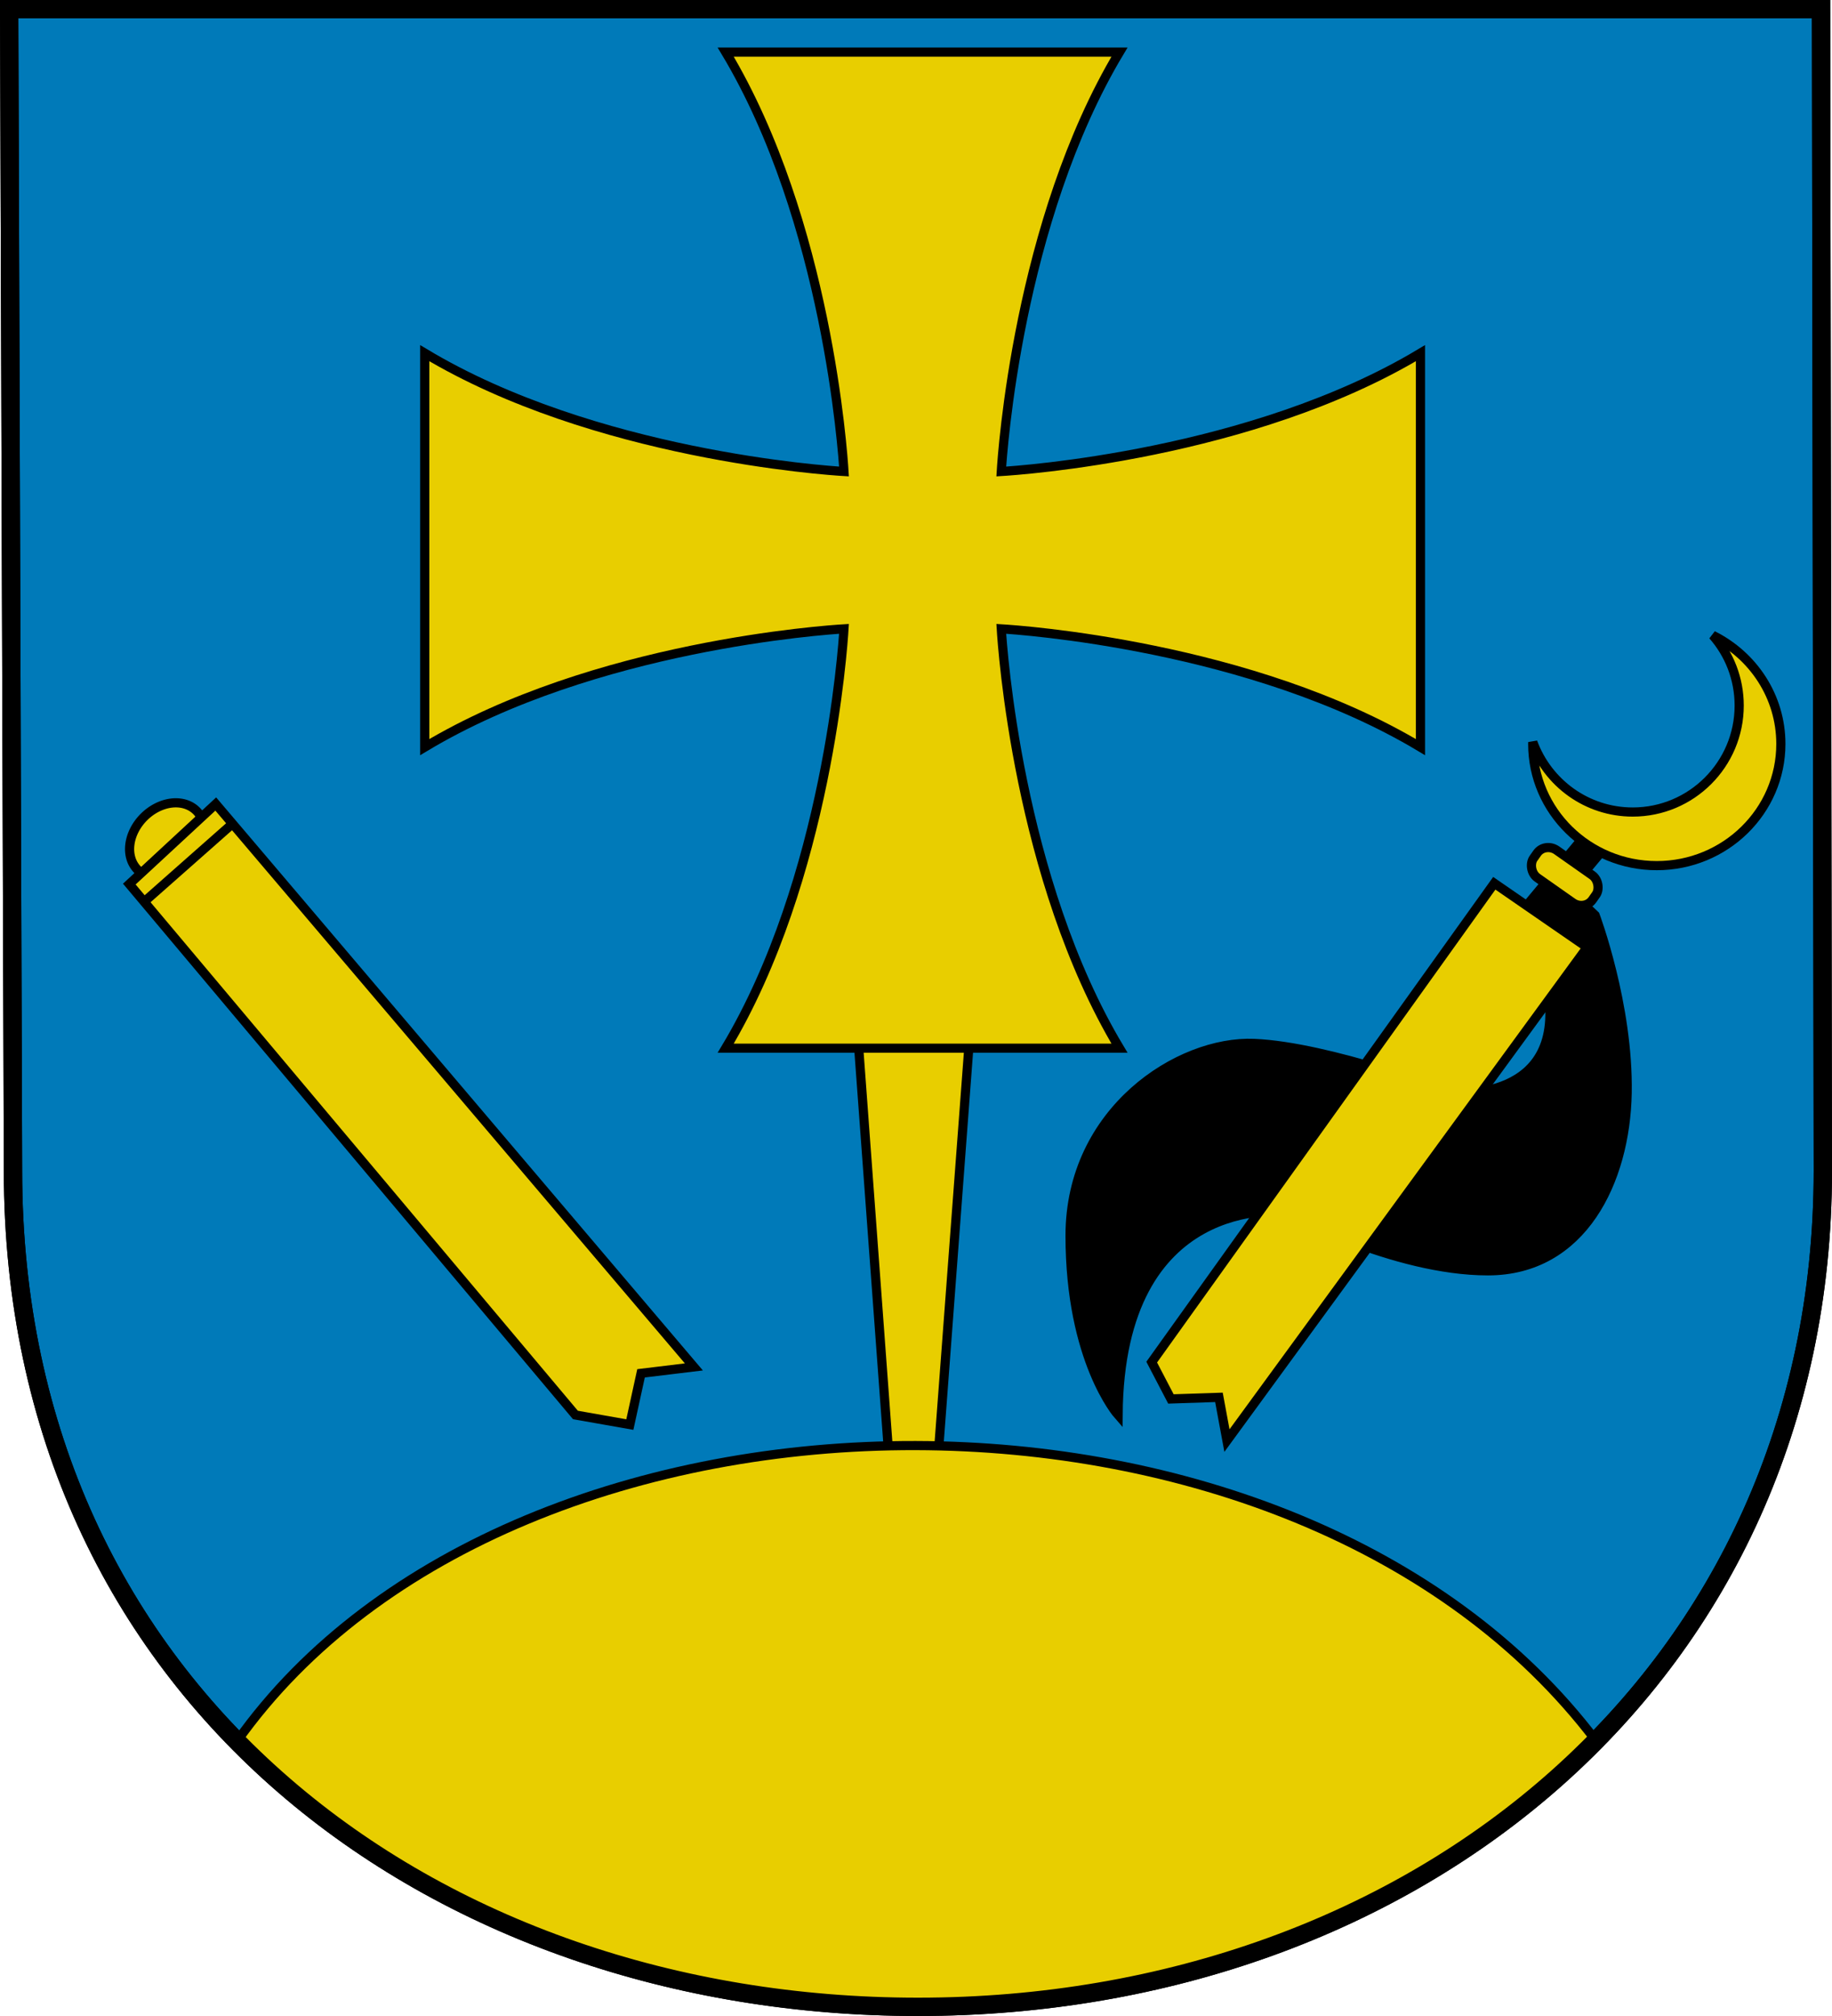 <?xml version="1.0" encoding="UTF-8" standalone="no"?>
<!-- Created with Inkscape (http://www.inkscape.org/) -->
<svg
   xmlns:svg="http://www.w3.org/2000/svg"
   xmlns="http://www.w3.org/2000/svg"
   version="1.0"
   width="750"
   height="825"
   id="svg2">
  <defs
     id="defs4" />
  <path
     d="M 3.75,3.75 L 5.322,479.13 C 5.322,693.768 177.846,821.25 375.786,821.25 C 580.179,821.25 746.25,684.788 746.25,479.13 L 745.514,3.75 L 3.75,3.75 z "
     style="fill:#007ab9;fill-opacity:1;stroke:black;stroke-width:7.5;stroke-miterlimit:4;stroke-dasharray:none;stroke-opacity:1"
     id="path3807" />
  <path
     d="M 363.94,596.735 L 349.522,401.436 L 396.708,427.65 L 383.601,601.977 L 363.94,596.735 z "
     style="color:black;fill:#e8ce00;fill-opacity:1;fill-rule:nonzero;stroke:black;stroke-width:3.75;stroke-linecap:butt;stroke-linejoin:miter;marker:none;marker-start:none;marker-mid:none;marker-end:none;stroke-miterlimit:4;stroke-dasharray:none;stroke-dashoffset:0;stroke-opacity:1;visibility:visible;display:inline;overflow:visible"
     id="path28965" />
  <path
     d="M 297.089,21.315 C 338.656,90.595 345.075,185.574 345.516,192.947 C 338.24,192.513 243.203,186.111 173.884,144.52 C 173.884,144.52 173.884,305.744 173.884,305.744 C 243.203,264.152 338.24,257.779 345.516,257.345 C 345.072,264.762 338.646,359.687 297.089,428.948 C 297.089,428.948 458.313,428.948 458.313,428.948 C 416.756,359.688 410.358,264.766 409.914,257.345 C 417.331,257.789 512.256,264.187 581.517,305.744 C 581.517,305.744 581.517,144.52 581.517,144.52 C 512.256,186.077 417.331,192.503 409.914,192.947 C 410.355,185.571 416.746,90.594 458.313,21.315 C 458.313,21.315 297.089,21.315 297.089,21.315 z "
     style="color:black;fill:#e8ce00;fill-opacity:1;fill-rule:nonzero;stroke:black;stroke-width:3.75;stroke-linecap:butt;stroke-linejoin:miter;marker:none;marker-start:none;marker-mid:none;marker-end:none;stroke-miterlimit:4;stroke-dasharray:none;stroke-dashoffset:0;stroke-opacity:1;visibility:visible;display:inline;overflow:visible"
     id="path28946" />
  <path
     d="M 374.906,591.562 C 263.89,591.292 153.798,632.428 97.031,712.562 C 166.04,782.789 267.069,821.25 375.781,821.25 C 486.214,821.25 585.465,781.406 653.375,712.344 C 592.071,631.368 483.062,591.826 374.906,591.562 z "
     style="color:black;fill:#e8ce00;fill-opacity:1;fill-rule:nonzero;stroke:black;stroke-width:3.75;stroke-linecap:butt;stroke-linejoin:miter;marker:none;marker-start:none;marker-mid:none;marker-end:none;stroke-miterlimit:4;stroke-dasharray:none;stroke-dashoffset:0;stroke-opacity:1;visibility:visible;display:inline;overflow:visible"
     id="path28963" />
  <g
     transform="translate(16,0)"
     style="stroke-width:3.75;stroke-miterlimit:4;stroke-dasharray:none"
     id="g1997">
    <path
       d="M 637.033,374.566 C 637.033,374.566 650.796,411.266 650.141,447.311 C 649.485,483.356 631.79,520.057 593.124,520.057 C 554.457,520.057 509.892,495.808 509.892,495.808 C 509.892,495.808 442.39,487.944 441.735,579.04 C 441.735,579.04 422.074,556.757 422.074,505.639 C 422.074,454.52 466.638,425.684 497.441,426.995 C 528.243,428.306 578.05,447.311 578.05,447.311 C 578.05,447.311 626.547,451.899 617.372,403.402 L 622.924,361.119 L 637.033,374.566 z "
       style="color:black;fill:black;fill-opacity:1;fill-rule:nonzero;stroke:black;stroke-width:3.75;stroke-linecap:butt;stroke-linejoin:miter;marker:none;marker-start:none;marker-mid:none;marker-end:none;stroke-miterlimit:4;stroke-dasharray:none;stroke-dashoffset:0;stroke-opacity:1;visibility:visible;display:inline;overflow:visible"
       id="path31643" />
    <path
       d="M 609.156,370.367 L 635.189,339.128 L 642.762,344.808 L 616.255,376.521 L 609.156,370.367 z "
       style="color:black;fill:black;fill-opacity:1;fill-rule:nonzero;stroke:black;stroke-width:3.75;stroke-linecap:butt;stroke-linejoin:miter;marker:none;marker-start:none;marker-mid:none;marker-end:none;stroke-miterlimit:4;stroke-dasharray:none;stroke-dashoffset:0;stroke-opacity:1;visibility:visible;display:inline;overflow:visible"
       id="path32530" />
    <path
       d="M -71.429 399.862 A 18.571 14.643 0 1 1  -108.571,399.862 A 18.571 14.643 0 1 1  -71.429 399.862 z"
       transform="matrix(0.648,-0.65,0.65,0.648,-149.195,26.278)"
       style="fill:#e8ce00;fill-opacity:1;fill-rule:evenodd;stroke:black;stroke-width:4.087;stroke-linecap:round;stroke-linejoin:bevel;stroke-miterlimit:4;stroke-dasharray:none;stroke-dashoffset:0;stroke-opacity:1"
       id="path31641" />
    <path
       d="M 268.063,559.379 L 72.326,329.022 C 72.326,329.022 36.937,361.79 36.937,361.79 C 36.937,361.79 219.566,579.04 219.566,579.04 L 241.848,582.972 L 246.436,562 L 268.063,559.379 z "
       style="color:black;fill:#e8ce00;fill-opacity:1;fill-rule:nonzero;stroke:black;stroke-width:3.75;stroke-linecap:butt;stroke-linejoin:miter;marker:none;marker-start:none;marker-mid:none;marker-end:none;stroke-miterlimit:4;stroke-dasharray:none;stroke-dashoffset:0;stroke-opacity:1;visibility:visible;display:inline;overflow:visible"
       id="path30737" />
    <path
       d="M 455.497,557.413 L 463.362,572.486 L 483.022,571.831 L 486.299,589.526 L 633.756,387.673 L 595.745,361.459 L 455.497,557.413 z "
       style="color:black;fill:#e8ce00;fill-opacity:1;fill-rule:nonzero;stroke:black;stroke-width:3.75;stroke-linecap:butt;stroke-linejoin:miter;marker:none;marker-start:none;marker-mid:none;marker-end:none;stroke-miterlimit:4;stroke-dasharray:none;stroke-dashoffset:0;stroke-opacity:1;visibility:visible;display:inline;overflow:visible"
       id="path30739" />
    <path
       d="M 685.194,259.995 C 691.925,267.667 696.004,277.725 696.004,288.725 C 696.004,312.782 676.479,332.307 652.422,332.307 C 633.627,332.307 617.62,320.377 611.507,303.692 C 611.503,303.942 611.478,304.186 611.478,304.437 C 611.478,331.931 634.22,354.241 662.257,354.241 C 690.293,354.241 713.064,331.931 713.064,304.437 C 713.064,285.036 701.716,268.217 685.194,259.995 z "
       style="fill:#e8ce00;fill-opacity:1;fill-rule:evenodd;stroke:black;stroke-width:3.75;stroke-linecap:round;stroke-linejoin:bevel;stroke-miterlimit:4;stroke-dasharray:none;stroke-dashoffset:0;stroke-opacity:1"
       id="path31634" />
    <rect
       width="29.491"
       height="13.763"
       rx="5.898"
       ry="5.571"
       x="702.594"
       y="-72.636"
       transform="matrix(0.818,0.575,-0.575,0.818,0,0)"
       style="fill:#e8ce00;fill-opacity:1;fill-rule:evenodd;stroke:black;stroke-width:3.75;stroke-linecap:round;stroke-linejoin:bevel;stroke-miterlimit:4;stroke-dasharray:none;stroke-dashoffset:0;stroke-opacity:1"
       id="rect31639" />
    <path
       d="M 42.581,369.421 L 79.027,337.234"
       style="color:black;fill:none;fill-opacity:1;fill-rule:nonzero;stroke:black;stroke-width:3.75;stroke-linecap:butt;stroke-linejoin:miter;marker:none;marker-start:none;marker-mid:none;marker-end:none;stroke-miterlimit:4;stroke-dasharray:none;stroke-dashoffset:0;stroke-opacity:1;visibility:visible;display:inline;overflow:visible"
       id="path33417" />
  </g>
  <path
     d="M 3.75,3.75 L 5.322,479.13 C 5.322,693.768 177.846,821.25 375.786,821.25 C 580.179,821.25 746.25,684.788 746.25,479.13 L 745.514,3.75 L 3.75,3.75 z "
     style="fill:none;fill-opacity:1;stroke:black;stroke-width:7.5;stroke-miterlimit:4;stroke-dasharray:none;stroke-opacity:1"
     id="path2013" />
</svg>
